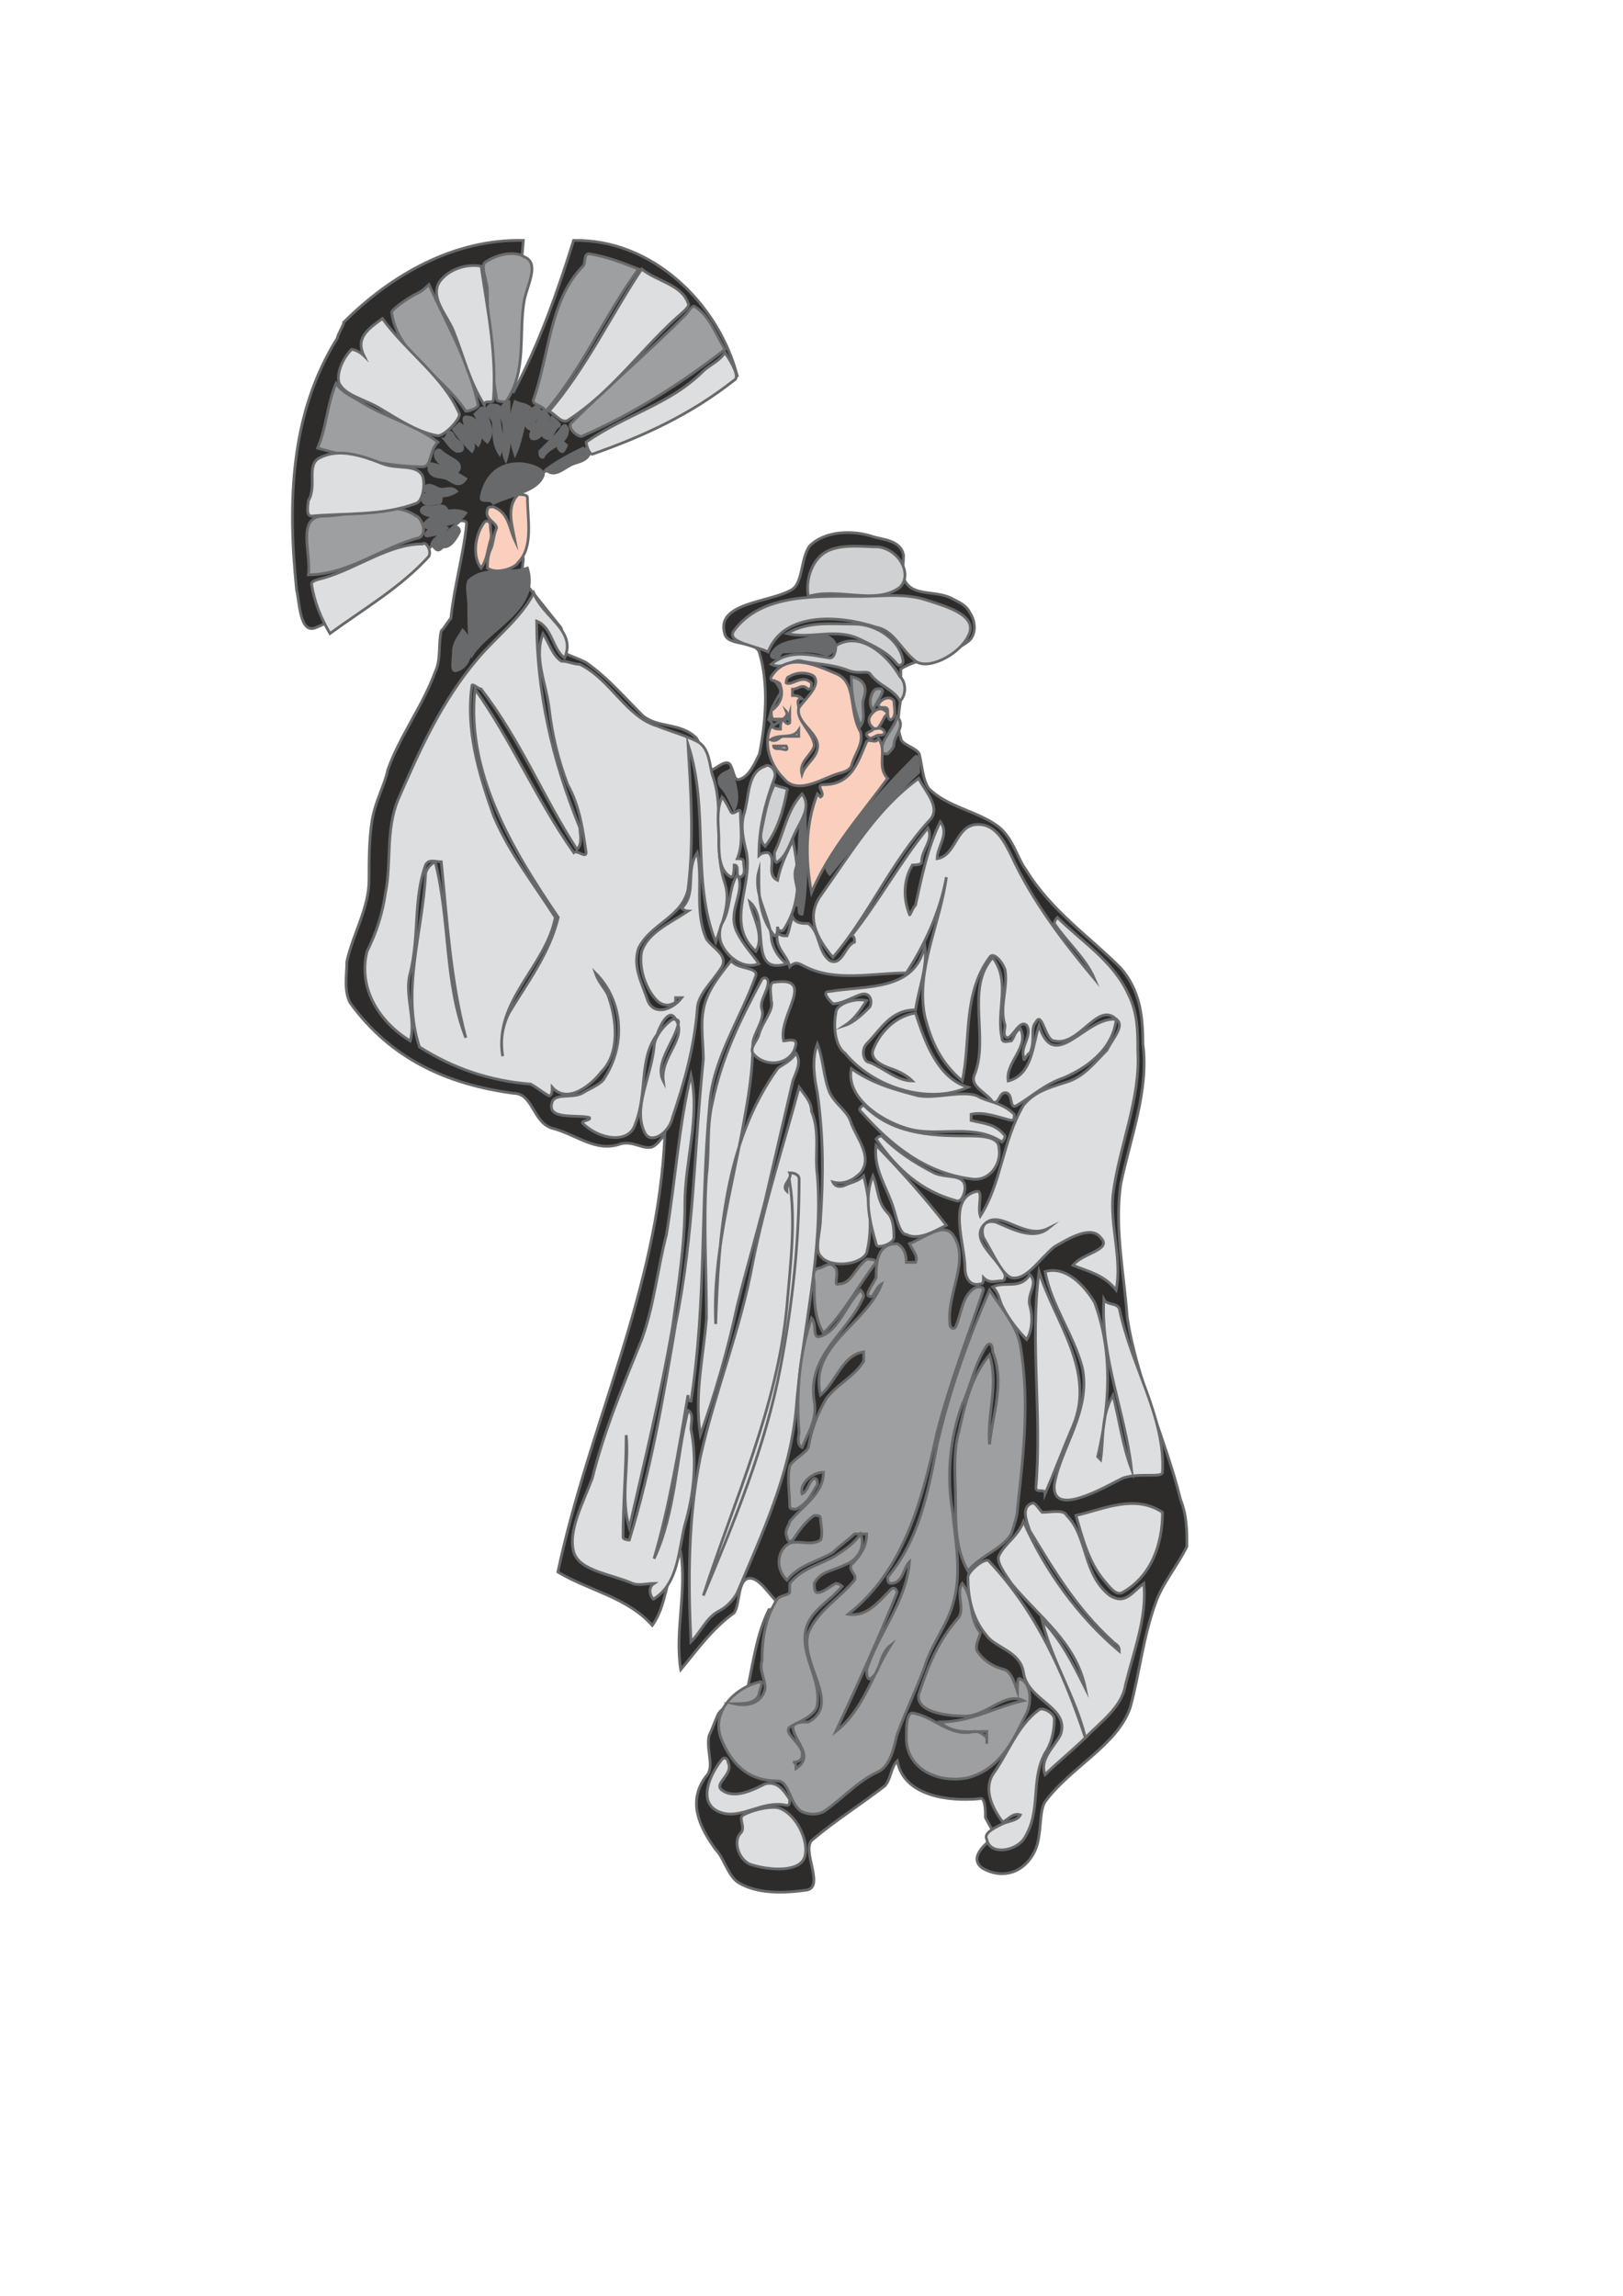 <?xml version="1.0" encoding="utf-8"?>
<!-- Created by UniConvertor 2.0rc4 (https://sk1project.net/) -->
<svg xmlns="http://www.w3.org/2000/svg" height="841.89pt" viewBox="0 0 595.276 841.89" width="595.276pt" version="1.1" xmlns:xlink="http://www.w3.org/1999/xlink" id="f04465c0-f612-11ea-9a65-dcc15c148e23">

<g>
	<path style="stroke:#68696a;stroke-width:1.008;stroke-miterlimit:10.433;fill:#2d2c2b;" d="M 135.35,322.593 C 135.35,315.609 135.35,307.617 136.502,300.705 137.654,293.721 141.11,287.961 142.262,282.201 146.87,269.457 154.934,259.089 159.614,246.417 161.846,241.737 160.694,235.977 161.846,231.369 163.07,230.217 164.222,227.913 165.374,226.761 166.526,215.241 169.982,203.649 171.134,192.129 171.134,190.977 169.982,190.977 168.83,190.977 151.478,205.953 135.35,222.153 115.694,230.217 109.934,232.449 109.934,221.001 108.782,216.393 105.47,183.993 106.406,151.665 123.758,123.945 123.758,122.793 126.062,119.337 126.062,118.185 143.414,100.833 166.526,87.585 191.942,88.161 190.79,106.665 184.958,125.097 186.11,143.601 L 187.262,142.449 188.414,143.601 C 197.702,126.249 204.614,106.665 210.374,88.161 239.246,87.585 263.51,111.273 270.422,137.841 243.854,150.513 218.51,160.953 193.094,177.081 186.11,181.545 189.566,193.281 189.566,202.353 189.566,203.649 191.942,203.649 191.942,204.801 191.942,207.105 190.79,210.561 191.942,212.865 196.55,218.697 201.158,224.457 205.766,230.217 206.918,232.449 203.462,238.281 206.918,239.433 209.222,240.585 212.678,241.737 214.982,242.961 223.118,248.721 228.878,255.633 235.79,262.473 241.55,267.153 249.686,264.849 255.446,270.681 257.75,274.137 257.75,279.897 261.206,282.201 262.358,282.201 266.966,277.449 268.118,281.049 269.27,283.209 269.27,286.809 271.574,285.657 275.102,284.505 277.406,278.745 278.558,276.441 280.862,264.849 282.014,251.025 278.558,239.433 277.406,234.825 266.966,237.129 265.814,232.449 262.358,221.001 282.014,221.001 290.15,216.393 294.686,214.017 293.534,204.801 296.99,200.193 302.75,194.433 313.118,194.433 320.03,196.737 323.27,197.889 330.398,197.889 331.406,203.649 331.406,207.105 330.398,211.569 332.558,214.017 336.014,218.697 344.078,216.393 349.838,219.849 352.142,221.001 354.446,222.153 355.598,224.457 357.974,227.913 357.974,232.449 355.598,234.825 348.686,240.585 338.318,240.585 330.398,245.265 330.398,246.417 330.398,248.721 330.398,249.873 331.406,256.641 327.878,263.697 330.398,270.681 330.398,272.985 336.014,274.137 337.166,276.441 338.318,281.049 338.318,285.657 340.622,289.113 347.534,296.025 357.974,297.177 366.038,303.009 371.798,307.617 372.95,314.529 376.406,319.137 385.694,334.185 399.518,343.401 411.038,354.993 418.022,363.057 419.174,372.273 419.174,382.713 421.478,399.993 414.566,417.129 411.038,434.337 408.734,450.537 412.262,466.737 413.414,482.865 416.87,505.977 427.238,526.785 432.998,549.897 435.302,555.657 435.374,561.417 435.302,567.177 431.846,574.161 426.086,581.073 423.782,587.985 419.174,600.657 418.022,613.401 414.566,626.073 409.886,639.969 392.606,648.033 383.318,660.705 381.014,664.233 382.166,672.297 379.862,678.057 376.406,686.193 368.342,689.649 360.278,685.041 355.598,681.513 360.278,676.905 364.886,673.449 364.886,672.297 362.582,668.841 361.43,666.537 361.43,664.233 361.43,658.473 359.126,659.625 347.534,660.705 331.406,658.473 329.102,645.729 326.726,648.033 326.726,652.641 324.494,654.945 315.422,661.929 306.206,667.689 298.07,674.601 293.534,678.057 302.75,691.953 295.838,693.105 287.774,694.257 278.558,694.545 271.574,690.801 266.966,688.497 265.814,681.513 262.358,678.057 256.598,669.993 251.99,660.705 258.902,651.489 262.358,648.033 258.902,642.273 260.054,636.513 261.206,634.209 262.358,630.753 263.51,628.377 266.966,623.769 272.726,623.769 273.95,620.313 276.254,609.945 277.406,599.505 282.014,590.289 283.166,590.289 284.318,589.137 285.47,587.985 282.014,584.529 278.558,578.769 275.102,578.769 270.422,578.769 271.574,587.985 269.27,591.441 261.206,597.201 255.446,605.337 249.686,612.249 247.382,598.353 251.99,583.377 249.686,569.481 243.854,577.617 245.006,587.985 239.246,596.049 230.03,585.681 216.134,583.377 204.614,576.465 216.134,522.177 241.55,472.497 243.854,415.977 242.702,417.129 241.55,419.433 239.246,420.585 235.79,421.665 232.334,418.281 227.726,419.433 218.51,422.817 211.526,415.977 202.31,413.673 195.398,411.369 195.398,400.929 188.414,400.929 164.222,397.689 143.414,388.473 128.366,367.665 126.062,363.057 127.214,357.297 127.214,352.617 129.518,342.249 135.35,333.033 135.35,322.593 L 135.35,322.593 Z" />
	<path style="stroke:#68696a;stroke-width:1.008;stroke-miterlimit:10.433;fill:#9e9fa1;" d="M 178.766,106.665 C 178.766,120.417 179.846,132.657 182.15,146.265 182.15,147.345 184.382,147.345 185.534,147.345 193.454,136.041 190.07,122.505 192.302,110.049 193.454,104.361 197.99,96.441 192.302,94.209 188.918,91.905 182.15,93.057 177.614,96.441 176.462,98.673 178.766,103.209 178.766,106.665 L 178.766,106.665 Z" />
	<path style="stroke:#68696a;stroke-width:1.008;stroke-miterlimit:10.433;fill:#9e9fa1;" d="M 213.83,97.593 C 201.662,109.761 201.374,130.425 195.758,146.265 194.606,148.497 199.142,148.497 200.222,150.801 213.83,134.961 221.75,115.665 234.206,98.673 228.518,96.441 222.902,94.209 216.134,93.057 213.83,93.057 214.982,96.441 213.83,97.593 L 213.83,97.593 Z" />
	<path style="stroke:#68696a;stroke-width:1.008;stroke-miterlimit:10.433;fill:#9e9fa1;" d="M 251.198,115.665 C 237.014,129.849 222.902,141.729 209.294,155.337 208.214,157.425 212.678,160.953 213.83,159.801 231.974,151.881 250.046,140.577 265.886,128.121 262.502,122.505 260.27,115.665 254.582,112.281 253.43,112.281 252.35,114.585 251.198,115.665 L 251.198,115.665 Z" />
	<path style="stroke:#68696a;stroke-width:1.008;stroke-miterlimit:10.433;fill:#9e9fa1;" d="M 152.702,107.745 C 149.534,109.329 143.63,113.433 143.63,114.585 145.934,130.425 161.846,137.193 170.846,150.801 171.926,150.801 175.382,149.649 175.382,148.497 171.926,132.657 164.006,119.049 157.31,104.361 156.086,105.513 155.006,106.665 152.702,107.745 L 152.702,107.745 Z" />
	<path style="stroke:#68696a;stroke-width:1.008;stroke-miterlimit:10.433;fill:#9e9fa1;" d="M 132.326,147.345 C 128.87,145.185 125.558,143.961 123.254,140.577 119.87,148.497 119.87,156.417 116.486,164.337 128.942,167.721 142.55,171.177 155.006,171.177 158.39,171.177 157.31,165.489 160.622,162.105 151.55,155.337 141.398,153.033 132.326,147.345 L 132.326,147.345 Z" />
	<path style="stroke:#68696a;stroke-width:1.008;stroke-miterlimit:10.433;fill:#9e9fa1;" d="M 118.79,189.249 C 108.494,189.249 114.254,202.857 113.102,210.777 127.79,210.777 140.246,200.553 153.854,197.169 157.31,194.937 153.854,189.249 152.702,189.249 142.55,182.481 130.094,189.249 118.79,189.249 L 118.79,189.249 Z" />
	<path style="stroke:#68696a;stroke-width:1.008;stroke-miterlimit:10.433;fill:#dddedf;" d="M 118.79,211.929 C 116.558,212.505 114.254,213.009 114.254,214.161 115.334,220.929 117.638,226.473 121.022,232.305 133.478,223.233 147.086,215.313 157.31,204.009 158.39,201.705 156.086,198.321 155.006,199.473 142.55,199.473 131.174,208.329 118.79,211.929 L 118.79,211.929 Z" />
	<path style="stroke:#68696a;stroke-width:1.008;stroke-miterlimit:10.433;fill:#dddedf;" d="M 140.246,170.025 C 132.83,167.073 124.406,164.337 117.638,167.721 111.95,170.025 116.486,177.945 113.102,183.633 113.102,184.569 111.95,189.249 114.254,189.249 126.71,188.097 140.246,189.249 152.702,184.569 155.006,183.633 156.086,177.945 155.006,174.561 152.702,170.025 145.934,172.257 140.246,170.025 L 140.246,170.025 Z" />
	<path style="stroke:#68696a;stroke-width:1.008;stroke-miterlimit:10.433;fill:#dddedf;" d="M 139.166,149.649 C 146.51,154.113 153.854,158.721 160.622,159.801 162.926,159.801 168.542,154.185 168.542,151.881 162.926,138.345 149.318,129.273 140.246,116.817 135.71,120.201 130.094,123.585 133.478,130.425 132.326,129.273 130.094,128.121 128.942,128.121 125.558,131.505 123.254,137.193 124.406,140.577 126.71,145.113 133.478,146.265 139.166,149.649 L 139.166,149.649 Z" />
	<path style="stroke:#68696a;stroke-width:1.008;stroke-miterlimit:10.433;fill:#dddedf;" d="M 166.31,121.353 C 170.054,130.569 171.926,139.425 177.614,148.497 177.614,146.265 180.998,148.497 180.998,146.265 182.15,129.273 178.766,113.433 176.462,97.593 169.694,96.441 162.926,99.825 160.622,104.361 158.39,110.049 164.006,115.665 166.31,121.353 L 166.31,121.353 Z" />
	<path style="stroke:#68696a;stroke-width:1.008;stroke-miterlimit:10.433;fill:#dddedf;" d="M 247.814,116.817 C 250.19,114.657 253.43,112.281 252.35,111.129 250.046,104.361 240.974,103.209 235.358,98.673 224.054,115.665 214.982,134.961 201.374,150.801 203.678,151.881 205.91,155.337 208.214,154.185 224.054,143.961 234.206,129.273 247.814,116.817 L 247.814,116.817 Z" />
	<path style="stroke:#68696a;stroke-width:1.008;stroke-miterlimit:10.433;fill:#dddedf;" d="M 257.966,136.041 C 245.798,148.281 229.67,151.881 214.982,162.105 214.982,163.257 216.134,166.569 217.214,166.569 236.51,159.801 253.43,151.881 269.27,139.425 271.574,138.345 268.19,132.657 265.886,129.273 263.654,132.657 260.27,133.809 257.966,136.041 L 257.966,136.041 Z" />
	<path style="stroke:#68696a;stroke-width:1.008;stroke-miterlimit:10.433;fill:#dddedf;" d="M 175.382,241.305 C 161.846,257.145 153.854,275.289 145.934,293.361 141.398,304.737 143.63,316.041 141.398,327.345 140.246,335.265 138.014,342.033 134.63,348.873 131.174,362.409 139.166,374.865 150.47,381.705 152.702,373.785 148.166,364.713 150.47,356.793 153.854,343.185 151.55,329.649 156.086,317.193 157.31,314.889 159.614,316.041 161.846,316.041 164.006,337.569 165.158,359.025 170.846,380.553 162.926,360.177 165.158,337.569 159.614,316.041 157.31,317.193 156.086,319.425 156.086,320.577 155.006,342.033 147.086,363.561 153.854,383.937 166.31,391.857 179.846,396.393 194.606,397.545 196.838,398.697 199.142,400.713 201.374,401.865 202.526,401.865 202.526,399.777 202.526,398.697 208.214,405.249 217.214,397.545 220.598,393.009 227.438,386.241 226.286,373.785 222.902,364.713 221.75,362.409 219.518,360.177 218.366,356.793 228.518,366.945 229.67,382.785 221.75,395.241 220.598,397.545 217.214,398.697 213.83,400.713 210.446,402.945 203.678,400.713 202.526,404.097 200.222,410.865 211.598,408.633 216.134,409.785 217.214,410.865 212.678,410.865 213.83,412.017 219.518,417.705 230.822,419.937 233.054,412.017 237.59,400.713 234.206,388.473 240.974,379.401 242.126,376.017 245.51,369.249 247.814,373.785 252.35,380.553 242.126,387.321 243.278,396.393 239.894,389.625 247.814,381.705 248.894,374.865 248.894,373.785 247.814,373.785 246.662,373.785 243.278,376.017 239.894,380.553 239.894,383.937 238.742,395.241 231.974,406.401 236.51,415.401 238.742,419.937 245.51,415.401 246.662,409.785 251.198,396.393 254.582,383.937 255.734,370.329 255.734,364.713 261.35,360.177 264.806,354.489 267.038,350.025 261.35,347.721 259.118,344.337 254.582,334.113 257.966,322.809 255.734,312.657 251.198,319.425 255.734,327.345 250.046,333.033 250.046,333.033 251.198,334.113 252.35,334.113 245.51,338.649 237.59,342.033 235.358,348.873 234.206,354.489 236.51,362.409 240.974,366.945 242.126,368.097 244.43,369.249 246.662,368.097 247.814,368.097 247.814,366.945 247.814,365.865 248.894,365.865 248.894,365.865 250.046,365.865 246.662,370.329 239.894,372.633 237.59,366.945 235.358,360.177 231.974,354.489 234.206,347.721 238.742,338.649 250.046,336.417 252.35,326.193 254.582,308.121 253.43,291.129 252.35,272.985 260.27,296.817 253.43,322.809 262.502,345.489 264.806,338.649 268.19,330.729 265.886,323.961 261.35,310.353 265.886,296.817 261.35,284.361 260.27,280.977 260.27,274.137 255.734,271.905 251.198,269.601 246.662,268.449 240.974,266.217 229.67,262.833 224.054,249.225 212.678,243.609 210.446,243.609 208.214,242.457 205.91,242.457 202.526,240.225 201.374,235.545 199.142,232.305 195.758,241.305 200.222,250.233 201.374,259.449 202.526,269.601 204.758,278.673 208.214,287.745 212.678,295.665 213.83,304.737 214.982,312.657 214.982,314.889 211.598,311.505 210.446,312.657 196.838,293.361 187.838,271.905 174.23,252.681 170.846,283.209 187.838,311.505 204.758,336.417 201.374,350.025 193.454,360.177 186.686,371.481 184.382,376.017 183.302,381.705 184.382,387.321 180.998,366.945 200.222,354.489 203.678,336.417 195.758,323.961 186.686,312.657 180.998,299.049 175.382,283.209 170.846,267.369 173.078,251.529 173.078,250.233 175.382,252.681 176.462,252.681 191.222,271.905 199.142,292.281 211.598,311.505 213.83,309.273 212.678,305.817 212.678,303.585 202.526,278.673 196.838,253.761 196.838,227.769 202.526,230.001 202.526,237.921 207.062,241.305 211.598,231.153 199.142,226.473 195.758,217.473 191.222,226.473 182.15,233.385 175.382,241.305 L 175.382,241.305 Z" />
	<path style="stroke:#68696a;stroke-width:1.008;stroke-miterlimit:10.433;fill:#dddedf;" d="M 231.974,580.641 C 234.278,581.577 237.59,580.641 239.894,580.641 236.51,582.873 239.894,587.409 239.894,586.257 248.894,580.641 248.894,568.185 251.198,559.113 254.582,547.809 255.734,535.281 253.43,524.049 253.43,521.745 254.582,518.361 252.35,517.209 247.814,535.281 247.814,554.577 239.894,571.569 245.51,552.345 248.894,531.969 252.35,511.593 252.35,512.673 252.35,513.825 253.43,513.825 259.118,477.609 256.886,441.393 260.27,405.249 261.35,388.473 271.574,373.785 277.19,357.945 278.342,354.489 270.422,355.641 268.19,352.257 263.654,357.945 259.118,363.561 257.966,370.329 256.886,376.017 257.966,382.785 257.966,388.473 254.582,421.017 254.582,452.697 247.814,485.529 243.278,512.673 238.742,538.737 230.822,564.729 230.822,564.729 228.518,564.729 228.518,563.649 228.518,551.193 229.67,538.737 229.67,526.281 230.822,537.585 227.438,548.889 230.822,560.265 236.51,535.281 242.126,512.673 246.662,486.681 248.894,470.841 251.198,456.081 251.198,441.393 251.198,425.553 256.886,409.785 253.43,394.161 248.894,413.169 247.814,432.321 244.43,452.697 240.974,466.305 239.894,478.761 235.358,491.217 228.518,508.137 221.75,524.049 217.214,542.121 213.83,551.193 208.214,561.345 210.446,569.265 212.678,576.105 224.054,577.185 231.974,580.641 L 231.974,580.641 Z" />
	<path style="stroke:#68696a;stroke-width:1.008;stroke-miterlimit:10.433;fill:#dddedf;" d="M 272.726,412.017 C 274.526,401.937 276.11,393.009 276.11,382.785 276.11,379.401 280.646,373.785 279.494,370.329 278.342,366.945 281.726,363.561 281.726,360.177 281.726,359.025 280.646,357.945 279.494,359.025 271.574,373.785 264.806,387.321 261.35,404.097 259.118,413.169 260.27,422.169 259.118,431.169 257.966,448.161 259.118,466.305 259.118,483.297 257.966,497.913 254.582,511.593 256.886,526.281 262.502,510.441 267.038,494.601 270.422,478.761 273.806,465.153 277.19,453.849 280.646,440.241 284.03,425.553 287.414,410.865 290.798,396.393 291.95,393.009 294.182,389.625 291.95,386.241 289.646,389.625 286.262,390.705 285.182,391.857 265.886,418.785 263.654,452.697 262.502,485.529 261.35,460.617 268.19,436.857 272.726,412.017 L 272.726,412.017 Z" />
	<path style="stroke:#68696a;stroke-width:1.008;stroke-miterlimit:10.433;fill:#dddedf;" d="M 278.342,379.401 C 277.838,381.633 274.958,383.937 276.11,386.241 280.646,391.857 290.798,390.705 291.95,382.785 291.95,380.553 288.638,381.705 287.414,381.705 285.182,372.633 299.798,357.945 284.03,360.177 281.726,360.177 282.878,364.713 282.878,366.945 284.03,370.329 279.494,374.865 278.342,379.401 L 278.342,379.401 Z" />
	<path style="stroke:#68696a;stroke-width:1.008;stroke-miterlimit:10.433;fill:#dddedf;" d="M 295.334,354.489 C 306.566,360.177 320.174,356.793 332.414,356.793 339.182,346.569 344.87,334.113 347.102,321.657 344.87,338.649 335.798,355.641 339.182,372.633 341.486,381.705 344.87,389.625 352.934,396.393 356.174,381.705 352.934,364.713 362.942,351.105 364.094,348.873 367.478,352.257 368.63,355.641 369.782,362.409 366.398,369.249 368.63,376.017 368.63,377.169 367.478,380.553 369.782,380.553 372.014,379.401 374.246,373.785 376.55,376.017 378.782,379.401 374.246,383.937 375.398,387.321 375.398,390.705 376.55,386.241 377.702,386.241 379.934,381.705 377.702,377.169 379.934,374.865 382.238,370.329 383.318,381.705 386.702,381.705 395.774,383.937 402.614,366.945 409.382,373.785 412.766,376.017 408.23,380.553 405.998,385.089 401.462,389.625 398.078,394.161 392.39,396.393 385.622,398.697 379.934,399.777 375.398,405.249 367.478,418.785 367.478,433.473 359.558,445.929 358.406,442.545 360.71,436.857 358.406,436.857 347.102,439.089 353.942,456.081 353.942,465.153 353.942,467.385 355.022,471.921 359.558,470.841 360.71,470.841 360.71,469.689 360.71,468.537 362.942,470.841 365.246,469.689 367.478,469.689 368.63,469.689 368.63,468.537 368.63,467.385 365.246,460.617 356.174,455.001 360.71,449.313 366.398,442.545 375.398,455.001 384.47,450.465 378.782,455.001 370.934,450.465 365.246,448.161 360.71,447.081 359.558,450.465 360.71,453.849 364.094,459.465 367.478,467.385 370.934,468.537 376.55,469.689 381.086,461.769 386.702,457.233 392.39,453.849 400.31,449.313 403.694,453.849 408.23,458.385 396.926,459.465 393.542,464.001 399.158,466.305 404.846,467.385 409.382,473.073 411.614,461.769 407.078,449.313 408.23,438.009 410.534,419.937 418.454,402.945 417.302,385.089 417.302,378.321 417.302,371.481 413.918,364.713 408.23,352.257 396.926,345.489 387.854,336.417 387.854,336.417 386.702,337.569 386.702,338.649 391.238,345.489 398.078,351.105 401.462,359.025 390.158,345.489 378.782,330.729 370.934,313.737 368.63,309.273 365.246,301.353 357.398,302.433 350.486,303.585 350.486,313.737 343.718,314.889 343.718,310.353 348.398,305.817 344.87,301.353 340.334,310.353 338.03,321.657 335.798,331.881 334.646,333.033 333.566,336.417 333.566,335.265 331.262,329.649 331.262,322.809 334.646,317.193 335.798,317.193 338.03,317.193 338.03,316.041 338.03,311.505 342.566,308.121 340.334,303.585 330.11,316.041 322.19,330.729 312.254,343.185 313.406,343.185 313.406,344.337 313.406,345.489 309.95,346.569 308.87,354.489 304.334,352.257 299.798,348.873 300.95,342.033 296.486,338.649 294.182,338.649 291.95,338.649 290.798,336.417 289.646,338.649 289.646,340.953 288.638,343.185 287.414,343.185 286.262,343.185 285.182,342.033 284.03,347.721 288.638,350.025 289.646,354.489 291.95,352.257 293.102,353.409 295.334,354.489 L 295.334,354.489 Z" />
	<path style="stroke:#68696a;stroke-width:1.008;stroke-miterlimit:10.433;fill:#dddedf;" d="M 357.398,394.161 C 355.526,398.409 361.934,400.713 364.094,404.097 366.398,405.249 366.398,400.713 368.63,400.713 372.014,400.713 369.782,407.481 373.166,405.249 378.782,401.865 383.318,397.545 390.158,395.241 398.078,391.857 408.23,385.089 409.382,373.785 398.078,372.633 386.702,394.161 381.086,376.017 378.782,382.785 378.782,394.161 369.782,396.393 368.63,389.625 377.702,383.937 374.246,377.169 372.014,378.321 372.014,380.553 370.934,381.705 369.782,381.705 367.478,382.785 367.478,380.553 365.246,370.329 370.934,360.177 364.094,351.105 353.942,362.409 362.942,380.553 357.398,394.161 L 357.398,394.161 Z" />
	<path style="stroke:#68696a;stroke-width:1.008;stroke-miterlimit:10.433;fill:#dddedf;" d="M 326.726,391.857 C 329.174,392.649 332.414,394.161 334.646,396.393 329.03,396.393 324.494,391.857 319.022,389.625 316.79,389.625 315.638,385.089 317.87,382.785 323.342,377.169 326.726,370.329 335.798,370.329 336.95,362.409 340.334,354.489 339.182,346.569 335.798,363.561 317.87,361.329 304.334,363.561 300.95,363.561 304.334,366.945 305.486,368.097 308.87,368.097 312.254,365.865 315.638,364.713 319.022,363.561 320.174,366.945 319.022,369.249 316.79,371.481 313.406,374.865 309.95,376.017 313.406,373.785 315.638,370.329 317.87,366.945 313.406,365.865 306.566,368.097 306.566,371.481 305.486,377.169 306.566,383.937 309.95,386.241 320.174,398.697 340.334,405.249 355.022,398.697 343.718,395.241 339.182,381.705 335.798,371.481 327.878,372.633 322.19,379.401 320.174,385.089 319.022,388.473 323.342,390.705 326.726,391.857 L 326.726,391.857 Z" />
	<path style="stroke:#68696a;stroke-width:1.008;stroke-miterlimit:10.433;fill:#dddedf;" d="M 309.95,434.625 C 308.942,435.129 306.566,435.705 305.486,433.473 309.95,434.625 313.406,432.321 315.638,430.089 320.174,424.401 314.486,417.705 312.254,412.017 311.102,407.481 306.566,405.249 304.334,400.713 302.03,395.241 302.03,388.473 299.798,382.785 297.638,388.473 298.646,395.241 299.798,400.713 302.03,416.553 302.03,431.169 300.95,447.081 300.95,451.545 298.646,458.385 300.95,460.617 304.334,465.153 315.638,464.001 317.87,459.465 320.174,450.465 319.022,440.241 316.79,431.169 314.486,433.473 312.254,433.473 309.95,434.625 L 309.95,434.625 Z" />
	<path style="stroke:#68696a;stroke-width:1.008;stroke-miterlimit:10.433;fill:#dddedf;" d="M 325.574,444.777 C 321.614,440.745 322.19,435.705 320.174,431.169 316.79,439.089 319.022,448.161 321.326,456.081 321.326,458.385 327.878,456.081 327.878,453.849 327.878,451.545 327.878,447.081 325.574,444.777 L 325.574,444.777 Z" />
	<path style="stroke:#68696a;stroke-width:1.008;stroke-miterlimit:10.433;fill:#dddedf;" d="M 327.878,443.625 C 328.886,447.081 330.11,452.697 332.414,452.697 336.95,455.001 342.566,451.545 347.102,449.313 339.182,439.089 330.11,428.937 321.326,419.937 320.174,428.937 325.574,435.705 327.878,443.625 L 327.878,443.625 Z" />
	<path style="stroke:#68696a;stroke-width:1.008;stroke-miterlimit:10.433;fill:#dddedf;" d="M 342.566,430.089 C 335.006,426.201 329.03,422.169 323.342,416.553 322.19,416.553 321.326,417.705 321.326,417.705 329.03,428.937 338.03,436.857 350.486,440.241 352.934,441.393 353.942,436.857 353.942,435.705 353.942,430.089 347.102,432.321 342.566,430.089 L 342.566,430.089 Z" />
	<path style="stroke:#68696a;stroke-width:1.008;stroke-miterlimit:10.433;fill:#dddedf;" d="M 353.942,416.553 C 340.262,416.553 326.726,415.401 316.79,405.249 316.79,405.249 314.486,406.401 315.638,407.481 326.726,419.937 339.182,430.089 356.174,432.321 362.942,433.473 367.478,426.705 366.398,421.017 366.398,416.553 359.558,416.553 353.942,416.553 L 353.942,416.553 Z" />
	<path style="stroke:#68696a;stroke-width:1.008;stroke-miterlimit:10.433;fill:#dddedf;" d="M 334.646,414.321 C 345.158,416.625 357.398,412.017 367.478,418.785 367.478,418.785 368.63,417.705 368.63,416.553 365.246,412.017 360.71,412.017 356.174,410.865 L 356.174,408.633 C 360.71,407.481 366.398,409.785 370.934,410.865 372.014,410.865 372.014,409.785 372.014,408.633 367.478,404.097 361.934,404.097 358.406,401.865 352.934,399.777 343.718,402.945 336.95,401.865 329.03,399.777 320.174,397.545 312.254,391.857 309.95,402.945 324.494,412.017 334.646,414.321 L 334.646,414.321 Z" />
	<path style="stroke:#68696a;stroke-width:1.008;stroke-miterlimit:10.433;fill:#dddedf;" d="M 300.95,328.497 C 295.334,336.417 299.798,344.337 305.486,351.105 319.022,335.265 326.726,316.041 341.486,300.201 344.87,295.665 339.182,289.977 336.95,285.441 321.326,296.817 312.254,312.657 300.95,328.497 L 300.95,328.497 Z" />
	<path style="stroke:#68696a;stroke-width:1.008;stroke-miterlimit:10.433;fill:#dddedf;" d="M 278.342,323.961 C 278.342,330.585 279.494,337.569 284.03,343.185 285.182,343.185 285.182,340.953 285.182,339.801 285.182,340.953 286.262,342.033 287.414,340.953 294.182,330.729 293.102,319.425 290.798,308.121 288.638,312.657 286.262,317.193 285.182,322.809 280.646,320.577 285.182,314.889 281.726,312.657 280.646,312.657 279.494,312.657 278.342,313.737 278.342,303.585 280.646,294.513 284.03,285.441 285.182,282.057 281.726,279.825 280.646,280.977 273.806,283.209 274.958,292.281 272.726,299.049 271.574,303.585 272.726,308.121 273.806,312.657 276.11,325.113 265.886,338.649 277.19,348.873 280.646,343.185 276.11,336.417 274.958,330.729 282.878,337.569 273.806,357.945 288.638,353.409 285.182,351.105 282.878,346.569 282.878,343.185 281.726,335.265 276.11,327.345 278.342,319.425 278.342,320.577 278.342,322.809 278.342,323.961 L 278.342,323.961 Z" />
	<path style="stroke:#68696a;stroke-width:1.008;stroke-miterlimit:10.433;fill:#dddedf;" d="M 263.654,308.121 C 263.654,312.801 263.654,319.425 268.19,321.657 269.27,321.657 269.27,318.273 269.27,317.193 271.574,317.193 269.27,321.657 271.574,321.657 273.806,320.577 272.726,318.273 272.726,316.041 272.726,314.889 271.574,314.889 270.422,314.889 272.726,309.273 271.574,303.585 271.574,297.897 271.574,295.665 269.27,299.049 268.19,297.897 267.038,295.665 265.886,293.361 264.806,292.281 262.502,297.897 263.654,302.433 263.654,308.121 L 263.654,308.121 Z" />
	<path style="stroke:#68696a;stroke-width:1.008;stroke-miterlimit:10.433;fill:#dddedf;" d="M 270.422,342.033 C 266.318,333.897 273.806,327.345 270.422,320.577 267.038,326.193 268.19,333.033 264.806,338.649 263.654,340.953 263.654,344.337 264.806,346.569 267.038,351.105 272.726,355.641 278.342,353.409 276.11,350.025 272.726,346.569 270.422,342.033 L 270.422,342.033 Z" />
	<path style="stroke:#68696a;stroke-width:1.008;stroke-miterlimit:10.433;fill:#dddedf;" d="M 263.654,590.793 C 266.822,589.209 269.27,586.257 270.422,584.025 279.494,562.497 289.646,540.969 291.95,517.209 294.182,487.761 302.03,459.465 299.798,431.169 298.646,423.249 300.95,415.401 297.638,407.481 297.638,404.097 295.334,401.865 293.102,398.697 287.414,419.937 280.646,440.241 276.11,462.921 271.574,487.761 262.502,509.289 256.886,534.201 252.35,556.809 252.35,579.489 253.43,602.097 256.886,598.713 259.118,593.097 263.654,590.793 L 263.654,590.793 Z" />
	<path style="stroke:#68696a;stroke-width:1.008;stroke-miterlimit:10.433;fill:#dddedf;" d="M 288.638,478.761 C 289.862,464.073 291.95,448.161 289.646,433.473 288.638,434.625 288.638,435.705 288.638,436.857 286.262,434.625 290.798,432.321 289.646,430.089 291.95,430.089 293.102,431.169 293.102,432.321 293.102,455.001 290.798,477.609 286.262,501.369 280.646,530.817 269.27,557.961 257.966,585.105 269.27,550.041 285.182,516.057 288.638,478.761 L 288.638,478.761 Z" />
	<path style="stroke:#68696a;stroke-width:1.008;stroke-miterlimit:10.433;fill:#9e9fa1;" d="M 350.486,550.041 C 350.486,559.113 350.486,568.185 355.022,576.105 359.558,570.417 367.478,568.185 370.934,562.497 372.014,559.113 373.166,555.729 373.166,553.425 375.398,533.049 377.702,513.825 374.246,493.449 373.166,486.681 367.478,479.841 362.942,473.073 355.022,491.217 348.398,509.289 343.718,529.665 340.334,547.809 336.95,564.729 325.574,578.337 325.574,579.489 325.574,580.641 326.726,580.641 331.262,580.641 331.262,574.953 333.566,572.721 332.414,587.409 322.19,598.713 317.87,612.321 317.87,613.401 317.87,615.705 319.022,615.705 323.342,613.401 322.19,606.633 326.726,603.249 320.174,613.401 316.79,627.009 306.566,634.929 314.486,617.937 322.19,601.017 329.03,584.025 329.03,582.873 327.878,581.721 326.726,582.873 322.19,587.409 317.87,593.097 311.102,591.945 331.262,576.105 338.03,551.193 343.718,525.129 348.398,507.057 355.022,490.065 360.71,473.073 360.71,471.921 359.558,471.921 358.406,471.921 352.934,474.225 352.934,480.993 350.486,486.681 349.406,487.761 348.398,486.681 348.398,485.529 347.102,474.225 356.174,461.769 349.406,452.697 345.95,448.161 339.182,453.849 333.566,456.081 334.646,458.385 336.95,460.617 335.798,462.921 334.646,462.921 333.566,462.921 332.414,462.921 332.414,459.465 331.262,457.233 329.03,456.081 322.19,456.081 321.326,461.769 321.326,468.537 320.174,470.841 316.79,475.377 319.022,475.377 320.174,476.457 321.326,471.921 323.342,470.841 317.87,485.529 296.486,493.449 300.95,511.593 306.566,507.057 308.87,496.833 316.79,495.753 316.79,496.833 316.79,497.913 316.79,499.137 313.406,504.753 307.718,507.057 303.182,512.673 299.798,518.361 297.638,524.049 296.486,530.817 295.334,533.049 290.798,535.281 289.646,537.585 288.638,542.121 289.646,547.809 289.646,552.345 289.646,553.425 290.798,553.425 291.95,553.425 296.486,551.193 297.638,547.809 299.798,544.425 299.798,543.273 299.798,542.121 298.646,542.121 296.486,543.273 296.486,546.657 294.182,547.809 293.102,544.425 297.638,539.889 302.03,539.889 302.03,547.809 294.182,552.345 289.646,557.961 289.646,559.113 287.414,561.345 288.638,563.649 288.638,564.729 289.646,565.881 290.798,564.729 293.102,561.345 295.334,557.961 298.646,555.729 299.798,555.729 300.95,555.729 300.95,556.809 300.95,559.113 302.03,562.497 300.95,564.729 297.638,567.033 293.102,564.729 289.646,565.881 285.182,568.185 284.03,574.953 288.638,579.489 293.102,573.801 299.798,572.721 305.486,569.265 307.718,567.033 311.102,564.729 313.406,562.497 314.486,562.497 316.79,562.497 317.87,562.497 317.87,567.033 315.638,570.417 312.254,573.801 311.102,576.105 314.486,577.185 313.406,579.489 307.718,586.257 299.798,590.793 296.486,598.713 293.102,610.017 308.87,624.777 296.486,631.473 294.182,631.473 290.798,631.473 290.798,633.705 291.95,639.465 298.646,644.001 291.95,648.537 291.95,647.385 291.95,646.233 290.798,646.233 293.102,646.233 294.182,645.153 294.182,644.001 295.334,639.465 285.182,634.929 290.798,632.697 295.334,630.393 299.798,628.161 299.798,624.777 300.95,615.705 294.182,607.785 295.334,598.713 296.486,590.793 304.334,587.409 308.87,581.721 308.87,581.721 307.718,580.641 306.566,580.641 304.334,581.721 302.03,584.025 299.798,584.025 298.646,584.025 298.646,581.721 298.646,580.641 300.95,576.105 305.486,576.105 309.95,573.801 313.406,572.721 317.87,568.185 315.638,562.497 313.406,565.881 309.95,568.185 306.566,570.417 300.95,573.801 294.182,574.953 289.646,580.641 289.646,581.721 289.646,582.873 289.646,584.025 288.638,585.105 286.262,585.105 285.182,586.257 280.646,593.097 279.494,601.017 279.494,608.937 278.342,612.321 280.646,615.705 280.646,619.089 279.494,624.777 273.806,625.857 269.27,624.777 272.726,624.777 277.19,624.777 278.342,621.393 278.342,620.241 280.646,615.705 278.342,616.857 269.27,619.089 260.27,628.161 264.806,638.313 268.19,646.233 273.806,653.073 285.182,653.073 289.646,653.073 289.646,662.073 294.182,664.377 296.486,665.529 299.798,665.529 302.03,664.377 308.87,659.841 314.486,653.073 322.19,649.689 326.726,647.385 327.878,640.617 329.03,636.081 332.414,627.009 335.798,620.241 339.182,611.169 341.486,603.249 347.102,596.481 349.406,588.561 352.934,577.185 350.486,565.881 349.406,554.577 347.102,540.969 348.398,527.433 352.934,514.977 356.174,508.137 357.398,500.217 361.934,493.449 364.094,491.217 364.094,495.753 364.094,495.753 368.63,507.057 364.094,518.361 362.942,529.665 361.934,518.361 366.398,508.137 362.942,496.833 356.174,504.753 353.942,514.977 351.638,525.129 349.406,533.049 350.486,542.121 350.486,550.041 L 350.486,550.041 Z" />
	<path style="stroke:#68696a;stroke-width:1.008;stroke-miterlimit:10.433;fill:#9e9fa1;" d="M 353.942,629.313 C 361.934,629.313 368.63,620.241 375.398,623.625 365.246,625.857 356.174,631.473 344.87,631.473 349.406,636.081 356.174,634.929 361.934,634.929 361.934,636.081 361.934,638.313 361.934,639.465 361.934,638.313 361.934,638.313 361.934,637.233 360.71,636.081 359.558,634.929 357.398,634.929 348.398,637.233 342.566,629.313 334.646,628.161 332.414,628.161 332.414,633.705 332.414,637.233 332.414,648.537 343.718,654.153 355.022,651.921 367.478,648.537 372.014,637.233 376.55,628.161 378.782,623.625 377.702,616.857 374.246,615.705 373.166,614.553 373.166,617.937 373.166,620.241 372.014,616.857 370.934,613.401 368.63,612.321 364.094,611.169 360.71,608.937 358.406,605.481 357.398,603.249 359.558,599.865 359.558,598.713 355.022,593.097 357.398,586.257 352.934,580.641 350.486,584.025 353.942,589.641 351.638,593.097 343.718,602.097 340.334,611.169 336.95,621.393 335.798,628.161 348.398,629.313 353.942,629.313 L 353.942,629.313 Z" />
	<path style="stroke:#68696a;stroke-width:1.008;stroke-miterlimit:10.433;fill:#9e9fa1;" d="M 298.646,470.841 C 298.646,476.601 298.646,483.297 302.03,488.913 309.95,480.993 314.486,471.921 321.326,462.921 321.326,461.769 319.022,461.769 317.87,461.769 313.406,465.153 312.254,470.841 307.718,470.841 305.486,471.921 307.718,467.385 306.566,465.153 304.334,461.769 302.03,465.153 299.798,465.153 297.638,466.305 298.646,468.537 298.646,470.841 L 298.646,470.841 Z" />
	<path style="stroke:#68696a;stroke-width:1.008;stroke-miterlimit:10.433;fill:#9e9fa1;" d="M 298.646,513.825 C 295.91,496.761 311.102,488.913 316.79,475.377 316.79,474.225 315.638,473.073 315.638,473.073 309.95,478.761 307.718,487.761 300.95,490.065 297.638,491.217 299.798,485.529 297.638,483.297 293.102,496.833 291.95,511.593 293.102,525.129 293.102,526.281 291.95,529.665 294.182,530.817 296.486,525.129 299.798,520.593 298.646,513.825 L 298.646,513.825 Z" />
	<path style="stroke:#68696a;stroke-width:1.008;stroke-miterlimit:10.433;fill:#dddedf;" d="M 393.542,522.897 C 402.11,502.809 386.702,484.377 381.086,466.305 377.702,492.297 382.238,518.361 379.934,545.505 379.934,547.809 383.318,545.505 383.318,547.809 386.702,539.889 390.158,530.817 393.542,522.897 L 393.542,522.897 Z" />
	<path style="stroke:#68696a;stroke-width:1.008;stroke-miterlimit:10.433;fill:#dddedf;" d="M 402.614,534.201 C 407.078,514.977 408.23,495.753 401.462,477.609 398.078,471.921 391.238,464.001 383.318,466.305 385.622,478.761 393.542,488.913 396.926,501.369 400.31,517.209 389.006,530.817 386.702,544.425 385.622,556.809 404.846,545.505 411.614,542.121 417.302,539.889 426.374,542.121 426.374,539.889 427.454,519.513 414.998,501.369 410.534,479.841 409.382,477.609 405.998,478.761 404.846,476.457 403.694,497.913 412.766,518.361 414.998,538.737 411.614,529.665 410.534,520.593 408.23,511.593 403.694,519.513 404.846,527.433 403.694,535.281 L 402.614,534.201 Z" />
	<path style="stroke:#68696a;stroke-width:1.008;stroke-miterlimit:10.433;fill:#dddedf;" d="M 404.846,579.489 C 407.438,582.585 409.382,585.105 411.614,584.025 421.838,578.337 426.374,567.033 426.374,554.577 416.15,547.809 404.846,553.425 394.622,555.729 396.926,563.649 399.158,572.721 404.846,579.489 L 404.846,579.489 Z" />
	<path style="stroke:#68696a;stroke-width:1.008;stroke-miterlimit:10.433;fill:#dddedf;" d="M 408.23,602.097 C 409.382,603.177 410.534,603.249 410.534,605.481 395.774,593.097 383.318,576.105 375.398,557.961 373.166,563.649 368.63,565.881 366.398,570.417 365.246,572.721 368.63,577.185 370.934,580.641 381.086,593.097 394.622,602.097 398.078,619.089 393.542,610.017 389.006,601.017 382.238,594.177 385.622,608.937 394.622,622.473 398.078,637.233 403.694,631.473 411.614,625.857 412.766,617.937 416.15,604.401 420.686,593.097 419.534,580.641 414.998,584.025 412.766,588.561 407.078,585.105 396.926,577.185 399.158,563.649 391.238,555.729 390.158,553.425 385.622,554.577 382.238,554.577 381.086,553.425 379.934,551.193 378.782,551.193 374.246,552.345 376.55,557.961 377.702,561.345 386.702,576.105 394.622,589.641 408.23,602.097 L 408.23,602.097 Z" />
	<path style="stroke:#68696a;stroke-width:1.008;stroke-miterlimit:10.433;fill:#dddedf;" d="M 375.398,613.401 C 376.91,623.769 392.39,625.857 389.006,636.081 386.702,640.617 381.086,645.153 383.318,650.769 387.854,646.233 393.542,641.769 398.078,637.233 390.158,613.401 379.934,590.793 362.942,572.721 361.934,570.417 355.022,576.105 355.022,578.337 355.022,585.105 356.174,593.097 361.934,599.865 365.246,604.401 374.246,605.481 375.398,613.401 L 375.398,613.401 Z" />
	<path style="stroke:#68696a;stroke-width:1.008;stroke-miterlimit:10.433;fill:#dddedf;" d="M 367.478,478.761 C 369.998,483.801 373.166,487.761 376.55,491.217 378.782,487.761 378.782,482.145 377.702,478.761 376.55,474.225 381.086,470.841 377.702,467.385 374.246,473.073 368.63,469.689 364.094,471.921 366.398,474.225 366.398,476.457 367.478,478.761 L 367.478,478.761 Z" />
	<path style="stroke:#68696a;stroke-width:1.008;stroke-miterlimit:10.433;fill:#dddedf;" d="M 271.574,672.297 C 269.054,674.817 270.422,681.369 274.958,683.601 281.726,685.905 294.182,686.985 295.334,680.217 296.486,674.529 291.95,665.529 286.262,663.225 284.03,662.073 277.19,663.225 272.726,665.529 270.422,666.609 273.806,670.065 271.574,672.297 L 271.574,672.297 Z" />
	<path style="stroke:#68696a;stroke-width:1.008;stroke-miterlimit:10.433;fill:#dddedf;" d="M 264.806,656.457 C 261.494,654.009 269.27,650.769 267.038,646.233 267.038,645.153 265.886,644.001 264.806,645.153 260.27,650.769 255.734,660.993 263.654,664.377 271.574,667.761 279.494,659.841 288.638,662.073 289.646,662.073 289.646,660.993 289.646,659.841 287.414,656.457 285.182,653.073 280.646,654.153 276.11,656.457 269.27,659.841 264.806,656.457 L 264.806,656.457 Z" />
	<path style="stroke:#68696a;stroke-width:1.008;stroke-miterlimit:10.433;fill:#dddedf;" d="M 367.478,668.913 C 364.31,670.497 360.71,672.297 361.934,674.529 362.942,680.217 372.014,679.065 375.398,674.529 382.238,664.377 377.702,653.073 383.318,642.849 385.622,639.465 386.702,634.929 386.702,630.393 386.702,628.161 382.238,625.857 381.086,627.009 373.166,632.697 369.782,642.849 364.094,650.769 360.71,656.457 364.094,663.225 367.478,667.761 368.63,668.913 370.934,664.377 374.246,665.529 373.166,667.761 369.782,667.761 367.478,668.913 L 367.478,668.913 Z" />
	<path style="stroke:#68696a;stroke-width:1.008;stroke-miterlimit:10.433;fill:#cfd1d2;" d="M 315.638,218.697 C 299.798,218.697 279.494,217.473 269.27,231.153 265.886,235.545 277.19,236.769 281.726,239.073 287.414,224.313 307.718,225.465 321.326,230.001 327.878,231.153 330.11,237.921 335.798,242.457 340.334,245.841 351.638,240.225 355.022,233.385 359.558,225.465 345.95,222.081 339.182,219.849 331.262,217.473 323.342,218.697 315.638,218.697 L 315.638,218.697 Z" />
	<path style="stroke:#68696a;stroke-width:1.008;stroke-miterlimit:10.433;fill:#cfd1d2;" d="M 304.334,201.705 C 297.638,204.369 295.334,213.009 296.486,218.697 307.718,215.313 321.326,222.081 330.11,215.313 334.646,210.777 330.11,201.705 322.19,200.553 316.79,200.553 309.95,199.473 304.334,201.705 L 304.334,201.705 Z" />
	<path style="stroke:#68696a;stroke-width:1.008;stroke-miterlimit:10.433;fill:#cfd1d2;" d="M 313.406,228.849 C 304.262,228.849 296.486,227.769 288.638,232.305 297.638,234.537 306.566,230.001 315.638,234.537 320.174,236.769 325.574,239.073 329.03,243.609 330.11,244.545 331.262,243.609 331.262,242.457 330.11,234.537 321.326,228.849 313.406,228.849 L 313.406,228.849 Z" />
	<path style="stroke:#68696a;stroke-width:1.008;stroke-miterlimit:10.433;fill:#cfd1d2;" d="M 279.494,303.585 C 279.062,305.817 278.342,308.121 280.646,310.353 285.182,304.737 287.414,296.817 288.638,289.977 289.646,288.897 286.262,288.897 284.03,287.745 281.726,292.281 280.646,297.897 279.494,303.585 L 279.494,303.585 Z" />
	<path style="stroke:#68696a;stroke-width:1.008;stroke-miterlimit:10.433;fill:#cfd1d2;" d="M 291.95,304.737 C 294.038,300.561 297.638,295.665 294.182,291.129 288.638,296.817 287.414,305.817 284.03,312.657 284.03,313.737 284.03,317.193 285.182,316.041 288.638,313.737 289.646,309.273 291.95,304.737 L 291.95,304.737 Z" />
	<path style="stroke:#68696a;stroke-width:1.008;stroke-miterlimit:10.433;fill:#68696a;" d="M 291.95,318.273 C 290.438,322.737 294.182,327.345 291.95,331.881 294.182,331.881 291.95,335.265 294.182,335.265 296.486,322.809 295.334,310.353 295.334,297.897 291.95,304.737 294.182,311.505 291.95,318.273 L 291.95,318.273 Z" />
	<path style="stroke:#68696a;stroke-width:1.008;stroke-miterlimit:10.433;fill:#68696a;" d="M 335.798,277.449 C 323.27,290.049 312.254,302.433 303.182,318.273 303.182,319.425 304.334,320.577 304.334,320.577 315.638,306.969 324.494,294.513 336.95,283.209 336.95,282.057 336.95,276.441 335.798,277.449 L 335.798,277.449 Z" />
	<path style="stroke:#68696a;stroke-width:1.008;stroke-miterlimit:10.433;fill:#68696a;" d="M 264.806,288.897 C 266.534,290.625 268.19,294.513 269.27,296.817 271.574,292.281 269.27,286.593 268.19,282.057 267.038,283.209 264.806,283.209 263.654,285.441 263.654,286.593 263.654,287.745 264.806,288.897 L 264.806,288.897 Z" />
	<path style="stroke:#68696a;stroke-width:1.008;stroke-miterlimit:10.433;fill:#68696a;" d="M 166.31,239.073 C 166.31,241.305 165.158,246.993 167.462,245.841 173.078,244.545 174.23,235.545 169.694,231.153 168.542,233.385 166.31,235.545 166.31,239.073 L 166.31,239.073 Z" />
	<path style="stroke:#68696a;stroke-width:1.008;stroke-miterlimit:10.433;fill:#68696a;" d="M 171.926,222.081 C 171.926,227.841 171.926,234.537 173.078,240.225 179.846,230.001 197.99,223.233 193.454,208.329 186.686,210.777 177.614,207.393 171.926,213.009 170.846,215.313 171.926,218.697 171.926,222.081 L 171.926,222.081 Z" />
	<path style="stroke:#68696a;stroke-width:1.008;stroke-miterlimit:10.433;fill:#68696a;" d="M 190.07,170.025 C 182.15,170.025 177.614,175.569 176.462,182.481 176.462,184.569 179.846,182.481 180.998,184.569 187.838,181.329 196.838,180.177 199.142,174.561 200.222,172.257 194.606,170.025 190.07,170.025 L 190.07,170.025 Z" />
	<path style="stroke:#68696a;stroke-width:1.008;stroke-miterlimit:10.433;fill:#68696a;" d="M 162.926,200.553 C 165.446,200.553 167.462,197.169 168.542,194.937 168.542,193.641 167.462,192.633 166.31,193.641 164.006,196.017 159.614,196.017 158.39,199.473 158.39,199.473 159.614,201.705 160.622,201.705 161.846,201.705 161.846,200.553 162.926,200.553 L 162.926,200.553 Z" />
	<path style="stroke:#68696a;stroke-width:1.008;stroke-miterlimit:10.433;fill:#68696a;" d="M 159.614,196.017 C 161.846,196.017 162.926,194.937 164.006,193.641 160.622,191.553 157.31,193.641 156.086,196.017 156.086,197.169 158.39,196.017 159.614,196.017 L 159.614,196.017 Z" />
	<path style="stroke:#68696a;stroke-width:1.008;stroke-miterlimit:10.433;fill:#68696a;" d="M 160.622,192.633 C 164.726,192.633 168.542,191.553 170.846,188.097 166.31,185.865 159.614,188.097 156.086,191.553 155.006,192.633 156.086,193.641 157.31,193.641 158.39,192.633 159.614,192.633 160.622,192.633 L 160.622,192.633 Z" />
	<path style="stroke:#68696a;stroke-width:1.008;stroke-miterlimit:10.433;fill:#68696a;" d="M 158.39,185.865 C 157.31,185.865 157.31,185.865 156.086,185.865 155.006,185.865 153.854,187.017 155.006,188.097 158.39,190.401 160.622,188.097 164.006,187.017 162.926,184.569 160.622,185.865 158.39,185.865 L 158.39,185.865 Z" />
	<path style="stroke:#68696a;stroke-width:1.008;stroke-miterlimit:10.433;fill:#68696a;" d="M 160.622,184.569 C 161.846,184.569 161.846,183.633 161.846,182.481 160.622,180.177 158.39,181.329 156.086,181.329 155.006,181.329 155.006,182.481 155.006,183.633 156.086,185.865 158.39,184.569 160.622,184.569 L 160.622,184.569 Z" />
	<path style="stroke:#68696a;stroke-width:1.008;stroke-miterlimit:10.433;fill:#68696a;" d="M 160.622,179.097 C 159.182,178.377 158.39,177.945 157.31,177.945 156.086,177.945 155.006,179.097 156.086,180.177 159.614,182.481 164.006,182.481 167.462,180.177 165.158,177.945 162.926,180.177 160.622,179.097 L 160.622,179.097 Z" />
	<path style="stroke:#68696a;stroke-width:1.008;stroke-miterlimit:10.433;fill:#68696a;" d="M 164.006,175.569 C 166.094,176.721 168.542,179.097 170.846,175.569 167.462,173.409 162.926,171.177 158.39,170.025 157.31,170.025 157.31,171.177 157.31,172.257 158.39,175.569 161.846,174.561 164.006,175.569 L 164.006,175.569 Z" />
	<path style="stroke:#68696a;stroke-width:1.008;stroke-miterlimit:10.433;fill:#68696a;" d="M 162.926,171.177 C 164.51,172.761 168.542,174.561 168.542,171.177 168.542,168.873 164.006,167.721 161.846,165.489 160.622,164.337 159.614,165.489 159.614,166.569 159.614,168.873 161.846,170.025 162.926,171.177 L 162.926,171.177 Z" />
	<path style="stroke:#68696a;stroke-width:1.008;stroke-miterlimit:10.433;fill:#68696a;" d="M 166.31,159.801 C 164.438,156.201 164.006,160.953 162.926,160.953 164.006,162.105 165.158,164.337 167.462,165.489 168.542,165.489 169.694,165.489 169.694,164.337 169.694,162.105 167.462,162.105 166.31,159.801 L 166.31,159.801 Z" />
	<path style="stroke:#68696a;stroke-width:1.008;stroke-miterlimit:10.433;fill:#68696a;" d="M 170.846,157.425 C 170.846,156.417 169.694,156.417 168.542,155.337 167.462,156.417 166.31,157.425 166.31,157.425 168.542,160.953 170.846,163.257 173.078,165.489 175.382,162.105 170.846,160.953 170.846,157.425 L 170.846,157.425 Z" />
	<path style="stroke:#68696a;stroke-width:1.008;stroke-miterlimit:10.433;fill:#68696a;" d="M 171.926,158.721 C 173.006,160.737 174.23,162.105 175.382,163.257 177.614,159.801 175.382,153.033 171.926,153.033 168.542,151.881 170.846,156.417 171.926,158.721 L 171.926,158.721 Z" />
	<path style="stroke:#68696a;stroke-width:1.008;stroke-miterlimit:10.433;fill:#68696a;" d="M 178.766,153.033 C 178.406,151.953 178.766,151.881 178.766,150.801 178.766,149.649 177.614,149.649 176.462,149.649 175.382,150.801 174.23,151.881 174.23,151.881 176.462,155.337 175.382,159.801 178.766,162.105 180.998,158.721 179.846,156.417 178.766,153.033 L 178.766,153.033 Z" />
	<path style="stroke:#68696a;stroke-width:1.008;stroke-miterlimit:10.433;fill:#68696a;" d="M 184.382,154.185 C 185.894,158.577 183.302,164.337 185.534,168.873 187.838,162.105 186.686,154.185 186.686,147.345 183.302,148.497 183.302,150.801 184.382,154.185 L 184.382,154.185 Z" />
	<path style="stroke:#68696a;stroke-width:1.008;stroke-miterlimit:10.433;fill:#68696a;" d="M 180.998,155.337 C 180.998,158.865 180.998,163.257 183.302,166.569 185.534,160.953 182.15,155.337 183.302,149.649 183.302,148.497 180.998,148.497 179.846,148.497 176.462,150.801 180.998,153.033 180.998,155.337 L 180.998,155.337 Z" />
	<path style="stroke:#68696a;stroke-width:1.008;stroke-miterlimit:10.433;fill:#68696a;" d="M 193.454,151.881 C 193.958,150.873 193.454,149.649 194.606,149.649 193.454,148.497 191.222,148.497 188.918,147.345 186.686,154.185 186.686,159.801 188.918,166.569 191.222,162.105 191.222,156.417 193.454,151.881 L 193.454,151.881 Z" />
	<path style="stroke:#68696a;stroke-width:1.008;stroke-miterlimit:10.433;fill:#68696a;" d="M 193.454,149.649 C 193.742,148.065 191.222,148.497 188.918,147.345 186.686,154.185 186.686,159.801 188.918,166.569 191.222,160.953 192.302,155.337 193.454,149.649 L 193.454,149.649 Z" />
	<path style="stroke:#68696a;stroke-width:1.008;stroke-miterlimit:10.433;fill:#68696a;" d="M 196.838,153.033 C 197.99,151.881 197.99,151.881 197.99,150.801 197.99,149.649 196.838,148.497 195.758,149.649 193.454,151.881 191.222,156.417 194.606,157.425 195.758,157.425 195.758,154.185 196.838,153.033 L 196.838,153.033 Z" />
	<path style="stroke:#68696a;stroke-width:1.008;stroke-miterlimit:10.433;fill:#68696a;" d="M 196.838,155.337 C 195.038,157.065 193.454,160.953 195.758,160.953 199.142,160.953 199.142,156.417 201.374,153.033 201.374,153.033 200.222,150.801 199.142,150.801 196.838,150.801 197.99,154.185 196.838,155.337 L 196.838,155.337 Z" />
	<path style="stroke:#68696a;stroke-width:1.008;stroke-miterlimit:10.433;fill:#68696a;" d="M 204.758,156.417 C 206.198,155.697 203.678,154.185 202.526,153.033 201.374,155.337 199.142,157.425 199.142,159.801 202.526,163.257 202.526,157.425 204.758,156.417 L 204.758,156.417 Z" />
	<path style="stroke:#68696a;stroke-width:1.008;stroke-miterlimit:10.433;fill:#68696a;" d="M 204.758,158.721 C 202.526,160.953 200.222,163.257 197.99,165.489 197.99,166.569 197.99,167.721 199.142,167.721 201.374,163.257 208.214,163.257 208.214,157.425 207.062,154.185 205.91,157.425 204.758,158.721 L 204.758,158.721 Z" />
	<path style="stroke:#68696a;stroke-width:1.008;stroke-miterlimit:10.433;fill:#68696a;" d="M 210.446,170.025 C 212.606,169.305 214.982,168.873 216.134,166.569 L 213.83,164.337 C 209.294,166.569 204.758,168.873 200.222,172.257 203.678,175.569 207.062,171.177 210.446,170.025 L 210.446,170.025 Z" />
	<path style="stroke:#68696a;stroke-width:1.008;stroke-miterlimit:10.433;fill:#68696a;" d="M 205.91,162.105 C 204.758,162.105 204.758,163.257 204.758,164.337 207.062,167.721 207.062,163.257 208.214,163.257 207.062,163.257 207.062,162.105 205.91,162.105 L 205.91,162.105 Z" />
	<path style="stroke:#68696a;stroke-width:1.008;stroke-miterlimit:10.433;fill:#68696a;" d="M 298.646,233.385 C 293.246,235.257 285.182,234.537 282.878,240.225 282.878,241.305 284.03,241.305 285.182,241.305 286.262,240.225 286.262,239.073 287.414,239.073 293.102,239.073 297.638,237.921 303.182,240.225 304.334,240.225 306.566,237.921 306.566,236.769 305.486,233.385 302.03,232.305 298.646,233.385 L 298.646,233.385 Z" />
	<path style="stroke:#68696a;stroke-width:1.008;stroke-miterlimit:10.433;fill:#cfd1d2;" d="M 311.102,245.841 C 314.918,247.353 317.87,245.841 319.022,246.993 322.19,251.529 327.878,252.681 330.11,257.145 332.414,254.913 332.414,250.233 330.11,248.145 325.574,240.225 315.638,231.153 306.566,236.769 306.566,236.769 306.566,241.305 304.334,241.305 297.638,240.225 289.646,237.921 282.878,243.609 287.414,245.841 290.798,241.305 294.182,242.457 299.798,243.609 305.486,243.609 311.102,245.841 L 311.102,245.841 Z" />
	<path style="stroke:#68696a;stroke-width:1.008;stroke-miterlimit:10.433;fill:#9e9fa1;" d="M 316.79,256.065 C 318.23,251.601 316.79,249.225 312.254,248.145 312.254,254.913 313.406,260.601 315.638,266.217 317.87,262.833 315.638,259.449 316.79,256.065 L 316.79,256.065 Z" />
	<path style="stroke:#68696a;stroke-width:1.008;stroke-miterlimit:10.433;fill:#9e9fa1;" d="M 327.878,272.985 C 327.878,269.601 332.414,266.217 329.03,262.833 327.878,267.369 323.342,270.753 323.342,275.289 323.342,276.441 324.494,276.441 325.574,276.441 326.726,275.289 327.878,274.137 327.878,272.985 L 327.878,272.985 Z" />
	<path style="stroke:#68696a;stroke-width:1.008;stroke-miterlimit:10.433;fill:#9e9fa1;" d="M 321.326,252.681 C 320.174,252.897 317.87,257.145 320.174,260.601 321.326,257.145 326.726,251.529 321.326,252.681 L 321.326,252.681 Z" />
	<path style="stroke:#68696a;stroke-width:1.008;stroke-miterlimit:10.433;fill:#facfbe;" d="M 305.486,284.361 C 307.79,283.353 311.102,283.209 312.254,280.977 313.406,276.441 316.79,272.985 315.638,268.449 311.102,260.601 314.486,250.233 306.566,246.993 298.646,243.609 288.638,239.073 282.878,248.145 281.726,250.233 286.262,249.225 286.262,251.529 287.414,254.913 286.262,258.297 282.878,260.601 282.878,261.681 282.878,263.985 284.03,263.985 286.262,263.985 288.638,265.065 289.646,261.681 289.646,262.833 289.646,263.985 289.646,265.065 288.638,266.217 287.414,263.985 287.414,263.985 286.262,263.985 286.262,266.217 286.262,267.369 285.182,267.369 284.03,267.369 282.878,266.217 279.494,272.985 282.878,280.977 287.414,285.441 291.95,291.129 299.798,286.593 305.486,284.361 L 305.486,284.361 Z" />
	<path style="stroke:#68696a;stroke-width:1.008;stroke-miterlimit:10.433;fill:#facfbe;" d="M 300.95,292.281 L 299.798,291.129 C 295.334,302.433 295.334,314.889 297.638,327.345 304.334,311.505 315.638,299.049 325.574,285.441 321.326,280.977 325.574,275.289 322.19,270.753 321.326,272.985 319.022,270.753 317.87,271.905 314.486,279.825 312.254,287.745 302.03,287.745 298.646,287.745 303.182,291.129 300.95,292.281 L 300.95,292.281 Z" />
	<path style="stroke:#68696a;stroke-width:1.008;stroke-miterlimit:10.433;fill:#facfbe;" d="M 324.494,262.833 L 325.574,261.681 C 323.342,258.297 320.174,260.601 319.022,262.833 317.87,265.065 320.174,267.369 321.326,267.369 322.19,267.369 323.342,265.065 324.494,262.833 L 324.494,262.833 Z" />
	<path style="stroke:#68696a;stroke-width:1.008;stroke-miterlimit:10.433;fill:#facfbe;" d="M 325.574,260.601 C 325.574,261.681 325.574,263.985 326.726,263.985 329.03,262.833 327.878,259.449 327.878,257.145 326.726,254.913 323.342,256.065 322.19,258.297 322.19,260.601 325.574,258.297 325.574,260.601 L 325.574,260.601 Z" />
	<path style="stroke:#68696a;stroke-width:1.008;stroke-miterlimit:10.433;fill:#facfbe;" d="M 322.19,269.601 C 323.342,269.601 324.494,269.601 324.494,268.449 323.342,266.217 321.326,267.369 320.174,267.369 320.174,268.449 315.638,268.449 319.022,270.753 320.174,270.753 321.326,269.601 322.19,269.601 L 322.19,269.601 Z" />
	<path style="stroke:#68696a;stroke-width:1.008;stroke-miterlimit:10.433;fill:#facfbe;" d="M 179.846,201.705 C 178.766,204.009 178.766,207.393 178.766,208.329 182.15,210.777 188.918,208.329 190.07,206.241 195.758,200.553 193.454,190.401 193.454,182.481 193.454,181.329 191.222,181.329 190.07,181.329 185.534,185.865 187.838,192.633 188.918,198.321 186.686,193.641 186.686,188.097 180.998,185.865 179.846,185.865 178.766,185.865 178.766,187.017 177.614,190.401 182.15,191.553 182.15,193.641 180.998,196.017 180.998,199.473 179.846,201.705 L 179.846,201.705 Z" />
	<path style="stroke:#68696a;stroke-width:1.008;stroke-miterlimit:10.433;fill:#facfbe;" d="M 179.846,198.321 C 180.566,196.161 179.846,194.937 179.846,192.633 179.846,191.553 178.766,190.401 177.614,191.553 174.23,196.017 173.078,204.009 176.462,208.329 178.766,205.089 178.766,201.705 179.846,198.321 L 179.846,198.321 Z" />
	<path style="stroke:#68696a;stroke-width:1.008;stroke-miterlimit:10.433;fill:#2d2c2b;" d="M 299.798,274.569 C 299.15,278.241 295.262,280.329 294.11,283.929 292.958,279.321 297.638,277.017 298.646,273.561 298.646,268.881 291.806,264.273 292.958,259.665 292.958,258.513 291.806,256.209 294.11,256.209 292.958,255.057 291.806,255.057 290.654,255.057 L 290.654,252.753 C 292.958,252.753 294.11,250.449 296.414,252.753 297.638,252.753 297.638,251.601 297.638,250.449 294.11,246.993 290.654,251.601 288.35,250.449 288.35,250.449 288.35,248.145 289.502,248.145 292.958,245.841 297.638,246.993 298.646,248.145 301.022,251.601 295.262,256.209 292.958,259.665 291.806,265.353 301.022,268.881 299.798,274.569 L 299.798,274.569 Z" />
	<path style="stroke:#68696a;stroke-width:1.008;stroke-miterlimit:10.433;fill:none;" d="M 287.198,270.033 C 286.046,270.033 284.894,272.409 282.59,271.257 286.046,268.881 290.654,271.257 292.958,267.729 292.958,268.881 292.958,270.033 292.958,270.033 290.654,270.033 289.502,270.033 287.198,270.033 L 287.198,270.033 Z" />
	<path style="stroke:#68696a;stroke-width:1.008;stroke-miterlimit:10.433;fill:none;" d="M 286.046,274.569 C 284.894,274.569 283.742,274.569 283.742,273.561 284.894,273.561 287.198,273.561 288.35,273.561 289.502,275.865 287.198,274.569 286.046,274.569 L 286.046,274.569 Z" />
	<path style="stroke:#68696a;stroke-width:1.008;stroke-miterlimit:10.433;fill:none;" d="M 283.742,249.297 C 283.742,249.297 287.198,252.753 286.046,254.481 284.894,256.209 283.166,259.665 283.166,259.665 L 282.014,263.697 287.198,263.697 289.502,263.697 288.35,260.817 C 288.35,260.817 289.502,261.969 287.198,263.697 284.894,265.353 283.742,266.001 283.742,266.001 L 282.014,263.697" />
</g>
</svg>